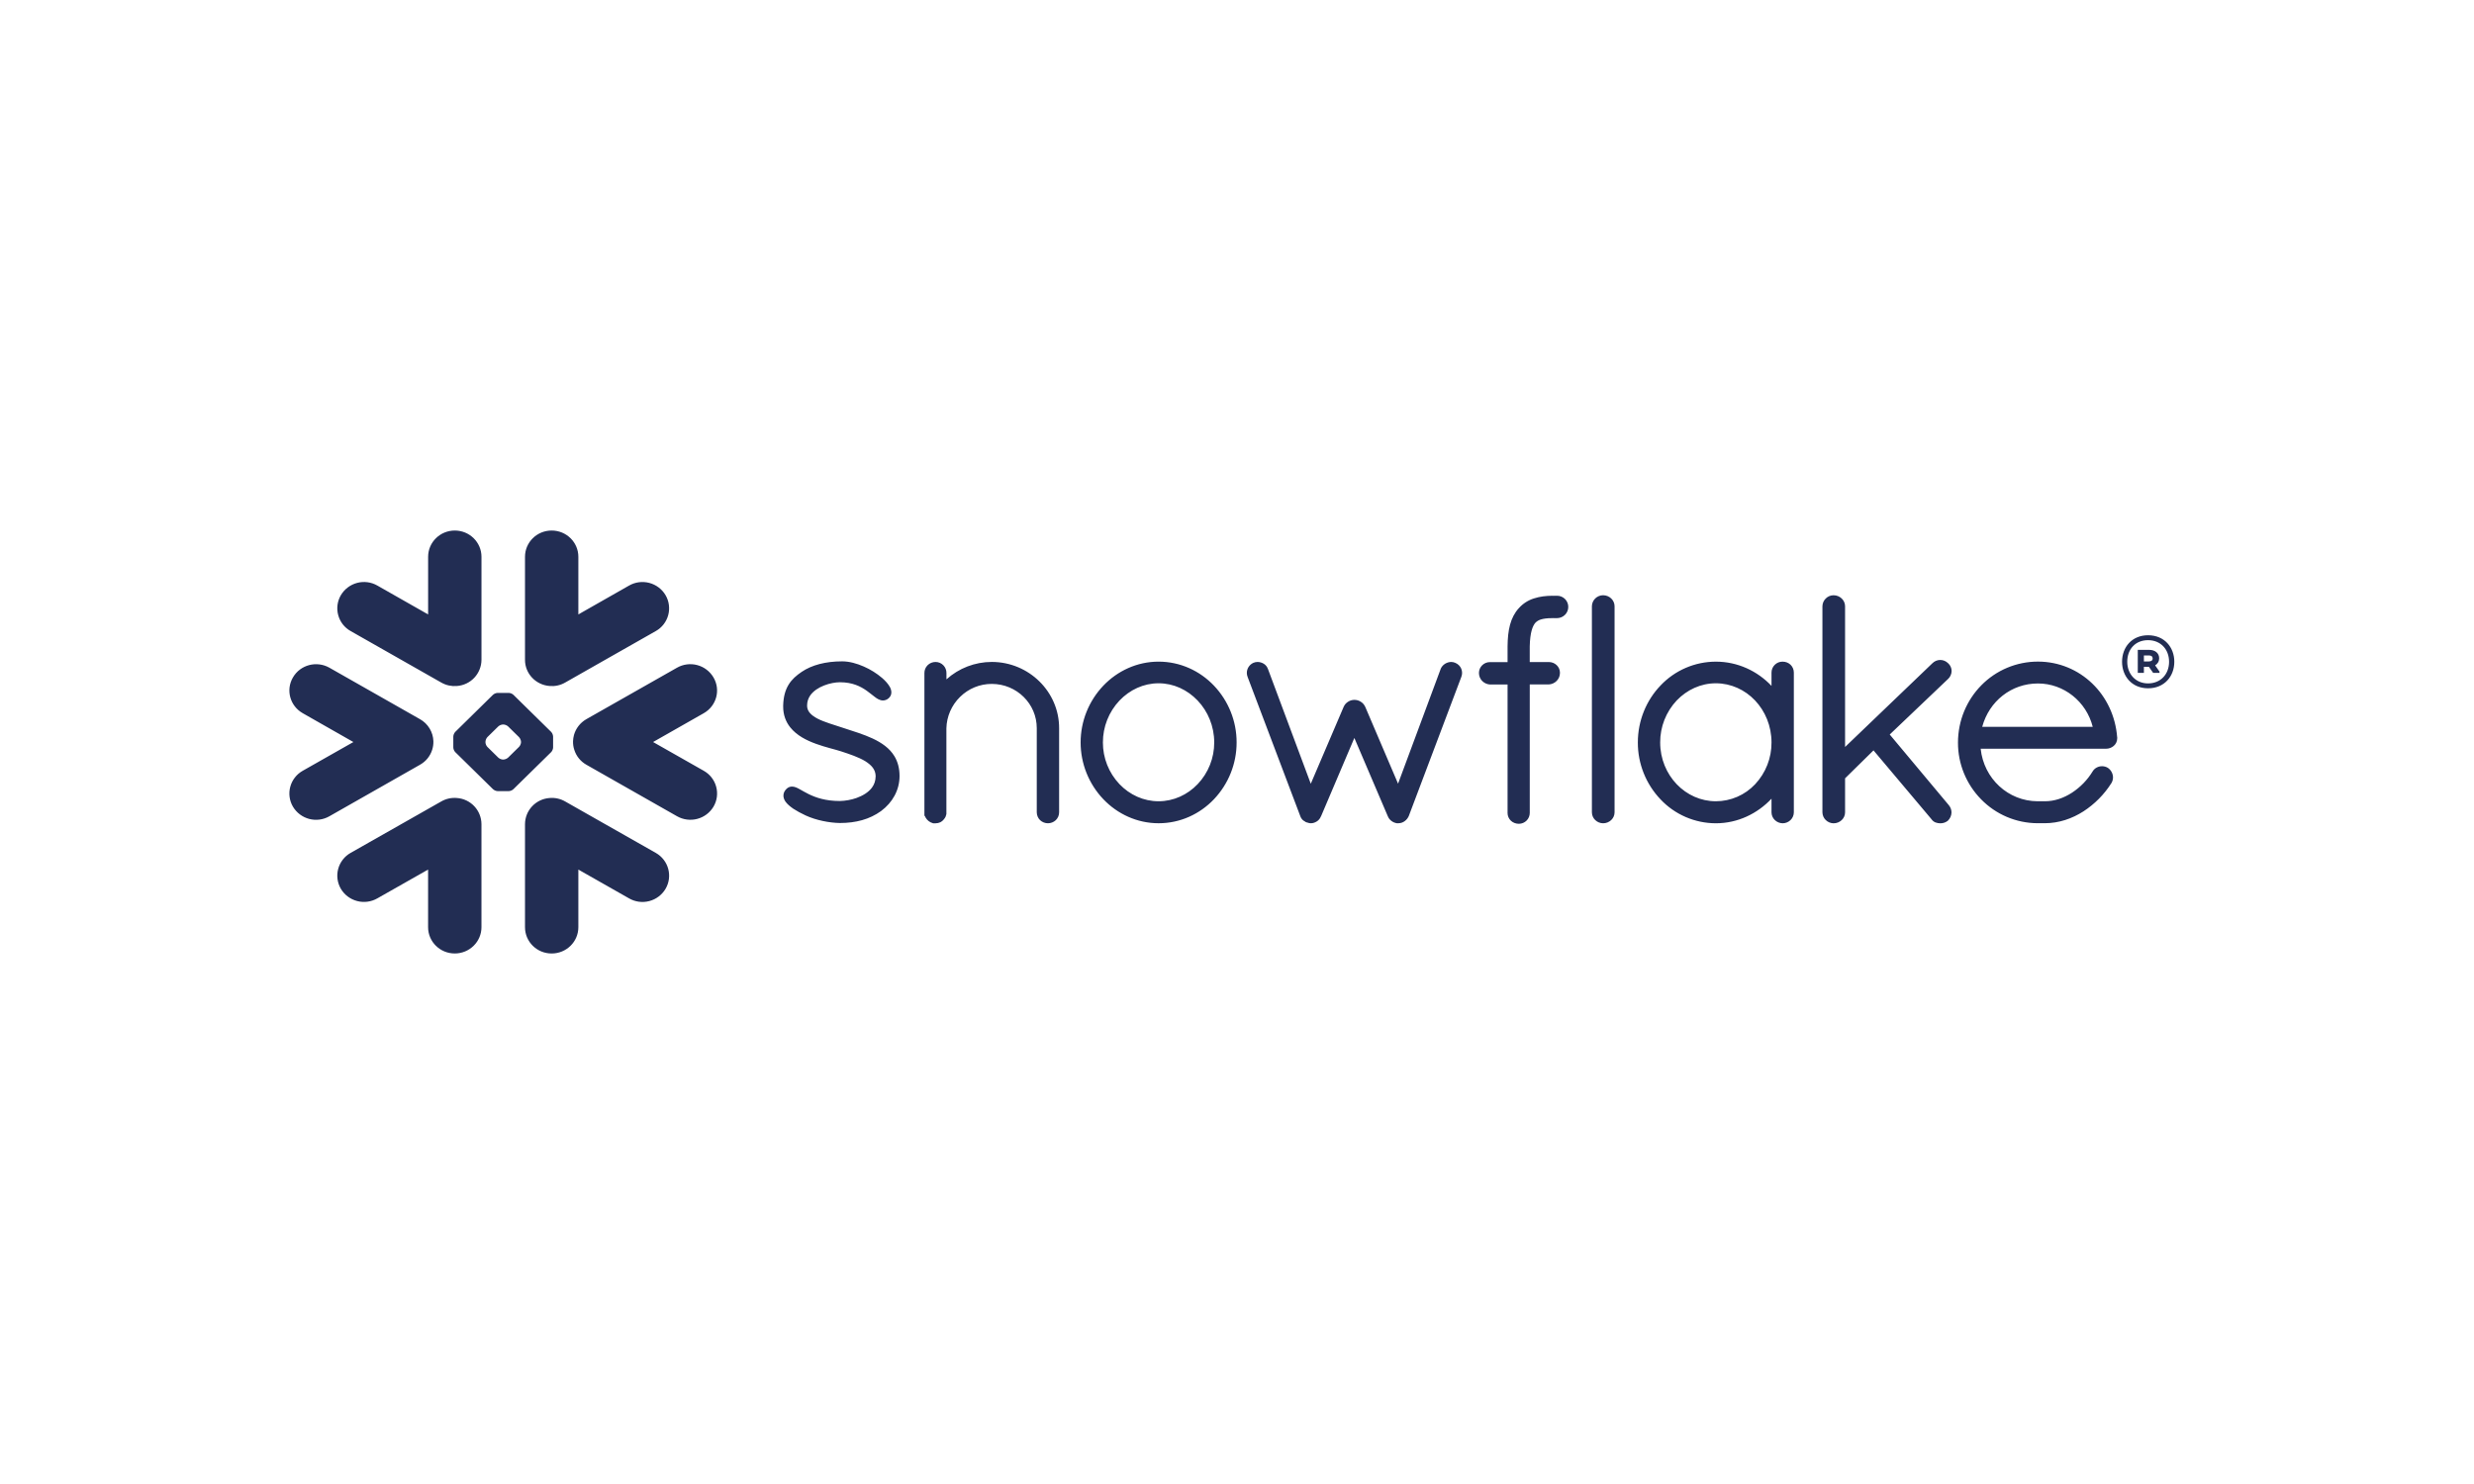 <svg width="140" height="84" viewBox="0 0 140 84" fill="none" xmlns="http://www.w3.org/2000/svg">
<g clip-path="url(#clip0_4181_15595)">
<path fill-rule="evenodd" clip-rule="evenodd" d="M121.602 37.1H121.32V37.44H121.602C121.733 37.44 121.817 37.382 121.817 37.273C121.817 37.158 121.738 37.1 121.602 37.1ZM120.974 36.784H121.609C121.955 36.784 122.184 36.97 122.184 37.261C122.185 37.342 122.165 37.422 122.124 37.492C122.084 37.562 122.025 37.621 121.955 37.661L122.203 38.015V38.086H121.843L121.602 37.745H121.32V38.086H120.974V36.784ZM122.745 37.459C122.745 36.763 122.275 36.236 121.554 36.236C120.848 36.236 120.378 36.738 120.378 37.459C120.378 38.147 120.848 38.683 121.554 38.683C122.275 38.683 122.745 38.155 122.745 37.459ZM123.041 37.459C123.041 38.276 122.485 38.96 121.557 38.96C120.635 38.96 120.084 38.272 120.084 37.459C120.084 36.642 120.633 35.958 121.557 35.958C122.485 35.96 123.041 36.641 123.041 37.459ZM39.824 40.37L36.957 42.001L39.824 43.629C39.995 43.725 40.146 43.854 40.266 44.008C40.387 44.163 40.476 44.34 40.527 44.529C40.579 44.719 40.592 44.916 40.566 45.111C40.54 45.305 40.475 45.492 40.376 45.661C40.172 46.003 39.842 46.251 39.456 46.352C39.071 46.453 38.661 46.4 38.315 46.204L33.181 43.286C32.852 43.101 32.607 42.797 32.496 42.437C32.445 42.281 32.422 42.117 32.427 41.953C32.431 41.836 32.448 41.719 32.48 41.602C32.583 41.239 32.823 40.914 33.179 40.709L38.311 37.795C38.658 37.597 39.068 37.544 39.454 37.646C39.84 37.748 40.17 37.998 40.373 38.341C40.794 39.052 40.548 39.958 39.824 40.37ZM37.11 48.277L31.98 45.364C31.715 45.212 31.41 45.144 31.105 45.17C30.728 45.195 30.374 45.361 30.115 45.636C29.855 45.911 29.71 46.274 29.709 46.651V52.483C29.709 53.306 30.381 53.971 31.218 53.971C32.053 53.971 32.728 53.305 32.728 52.483V49.221L35.601 50.853C35.947 51.052 36.357 51.106 36.743 51.004C37.129 50.903 37.459 50.654 37.662 50.311C38.079 49.6 37.833 48.688 37.11 48.277ZM31.189 42.572L29.056 44.668C28.983 44.736 28.888 44.776 28.788 44.781H28.162C28.063 44.775 27.969 44.735 27.895 44.668L25.762 42.572C25.696 42.501 25.657 42.408 25.652 42.31V41.692C25.657 41.594 25.696 41.501 25.762 41.428L27.894 39.331C27.967 39.264 28.062 39.226 28.161 39.221H28.788C28.888 39.225 28.982 39.264 29.056 39.331L31.189 41.428C31.255 41.501 31.294 41.594 31.299 41.692V42.31C31.299 42.393 31.251 42.512 31.189 42.572ZM29.484 41.99C29.477 41.892 29.438 41.798 29.371 41.725L28.754 41.119C28.68 41.053 28.585 41.015 28.486 41.009H28.461C28.363 41.015 28.269 41.053 28.196 41.119L27.579 41.725C27.514 41.799 27.476 41.892 27.471 41.99V42.014C27.471 42.099 27.518 42.216 27.579 42.276L28.196 42.883C28.257 42.943 28.376 42.994 28.461 42.994H28.486C28.585 42.988 28.68 42.949 28.754 42.883L29.371 42.276C29.438 42.204 29.478 42.112 29.484 42.014V41.99ZM19.842 35.72L24.973 38.636C25.25 38.794 25.556 38.855 25.849 38.831C26.227 38.805 26.581 38.638 26.84 38.363C27.099 38.087 27.244 37.725 27.246 37.347V31.516C27.246 30.696 26.57 30.03 25.737 30.03C24.902 30.03 24.227 30.696 24.227 31.516V34.779L21.352 33.144C21.006 32.946 20.595 32.892 20.209 32.994C19.824 33.096 19.494 33.345 19.29 33.688C19.191 33.857 19.126 34.044 19.1 34.238C19.074 34.433 19.087 34.63 19.139 34.819C19.19 35.009 19.279 35.186 19.399 35.341C19.52 35.495 19.67 35.624 19.842 35.72ZM31.105 38.831C31.399 38.855 31.705 38.794 31.98 38.636L37.11 35.721C37.281 35.625 37.431 35.495 37.552 35.341C37.672 35.186 37.761 35.009 37.812 34.82C37.864 34.63 37.877 34.433 37.851 34.239C37.826 34.044 37.761 33.857 37.662 33.688C37.459 33.345 37.129 33.096 36.743 32.995C36.357 32.893 35.947 32.946 35.601 33.144L32.728 34.779V31.516C32.728 30.696 32.053 30.03 31.218 30.03C30.381 30.03 29.709 30.696 29.709 31.516V37.347C29.706 38.13 30.322 38.773 31.105 38.83V38.831ZM25.849 45.169C25.544 45.143 25.238 45.211 24.973 45.363L19.842 48.276C19.671 48.372 19.52 48.502 19.4 48.657C19.279 48.812 19.19 48.989 19.139 49.178C19.087 49.367 19.074 49.565 19.1 49.759C19.126 49.954 19.19 50.141 19.289 50.311C19.493 50.653 19.823 50.901 20.209 51.002C20.594 51.104 21.004 51.05 21.351 50.852L24.225 49.221V52.483C24.225 53.305 24.9 53.97 25.736 53.97C26.568 53.97 27.245 53.304 27.245 52.483V46.651C27.244 46.274 27.099 45.911 26.84 45.636C26.581 45.361 26.227 45.194 25.85 45.169H25.849ZM24.458 42.437C24.507 42.281 24.53 42.117 24.525 41.953C24.517 41.699 24.443 41.45 24.31 41.232C24.177 41.014 23.991 40.834 23.768 40.709L18.641 37.795C17.917 37.386 16.994 37.629 16.579 38.342C16.16 39.052 16.408 39.959 17.132 40.37L19.998 42.002L17.13 43.629C16.959 43.725 16.808 43.854 16.688 44.009C16.567 44.164 16.478 44.341 16.427 44.53C16.375 44.719 16.362 44.917 16.388 45.111C16.414 45.306 16.478 45.493 16.578 45.662C16.781 46.004 17.112 46.252 17.497 46.354C17.883 46.455 18.293 46.402 18.639 46.204L23.768 43.287C24.116 43.092 24.35 42.783 24.458 42.437ZM88.109 33.722H87.967C87.948 33.722 87.93 33.724 87.912 33.726C87.894 33.724 87.876 33.722 87.857 33.722C87.493 33.722 87.138 33.764 86.808 33.872C86.477 33.974 86.18 34.164 85.95 34.423L85.948 34.421V34.425C85.707 34.688 85.549 35.003 85.451 35.361C85.355 35.72 85.315 36.125 85.311 36.587V37.478H84.313C84.15 37.477 83.993 37.54 83.877 37.653C83.76 37.767 83.693 37.922 83.691 38.084C83.689 38.255 83.754 38.42 83.872 38.544C83.991 38.664 84.151 38.736 84.32 38.746H85.311V45.999L85.31 46.016C85.31 46.186 85.381 46.343 85.498 46.455C85.614 46.565 85.776 46.63 85.953 46.63C86.116 46.629 86.272 46.564 86.387 46.449C86.502 46.333 86.567 46.177 86.567 46.014V38.742H87.64C87.808 38.734 87.968 38.664 88.086 38.545C88.146 38.486 88.194 38.415 88.226 38.338C88.258 38.26 88.275 38.177 88.275 38.093V38.069C88.272 37.742 87.993 37.474 87.648 37.474H86.566V36.587C86.574 36.194 86.615 35.9 86.674 35.687C86.732 35.471 86.812 35.336 86.883 35.253C86.968 35.165 87.073 35.101 87.19 35.066C87.339 35.019 87.545 34.989 87.823 34.989H87.856C87.872 34.989 87.89 34.986 87.906 34.986C87.924 34.986 87.943 34.989 87.963 34.989H88.104C88.46 34.989 88.746 34.705 88.746 34.356C88.747 34.272 88.731 34.189 88.699 34.112C88.667 34.035 88.621 33.964 88.561 33.905C88.502 33.846 88.431 33.8 88.353 33.768C88.276 33.737 88.193 33.721 88.109 33.722ZM110.245 38.426C110.306 38.368 110.354 38.299 110.387 38.222C110.421 38.145 110.438 38.062 110.439 37.979C110.439 37.897 110.421 37.816 110.387 37.741C110.354 37.666 110.305 37.6 110.244 37.545H110.245C110.244 37.542 110.241 37.542 110.241 37.542C110.241 37.538 110.238 37.538 110.238 37.538H110.236C110.119 37.422 109.961 37.356 109.796 37.356C109.629 37.357 109.47 37.424 109.352 37.542L104.41 42.282V34.317C104.41 33.974 104.118 33.694 103.76 33.694C103.677 33.694 103.596 33.71 103.519 33.741C103.443 33.773 103.374 33.819 103.316 33.878C103.198 33.994 103.131 34.151 103.128 34.317V45.98C103.129 46.062 103.146 46.142 103.178 46.217C103.211 46.292 103.257 46.361 103.316 46.417C103.434 46.534 103.594 46.6 103.76 46.602C104.118 46.602 104.41 46.325 104.41 45.982V44.056L106.019 42.474L109.299 46.37C109.36 46.459 109.444 46.521 109.528 46.554C109.623 46.588 109.716 46.602 109.797 46.602C109.946 46.605 110.091 46.558 110.21 46.469L110.217 46.464L110.226 46.456C110.29 46.395 110.341 46.322 110.377 46.241C110.412 46.16 110.431 46.073 110.433 45.985C110.431 45.833 110.376 45.687 110.277 45.572V45.571L106.937 41.576L110.241 38.429H110.245V38.427V38.426ZM101.322 37.624C101.439 37.736 101.511 37.897 101.511 38.07V45.98C101.511 46.061 101.494 46.142 101.462 46.217C101.431 46.292 101.384 46.36 101.326 46.417C101.207 46.534 101.047 46.6 100.88 46.601C100.713 46.599 100.553 46.533 100.434 46.417C100.375 46.36 100.329 46.292 100.296 46.217C100.264 46.142 100.247 46.062 100.247 45.98V45.209C99.452 46.054 98.334 46.601 97.098 46.601C96.511 46.6 95.931 46.48 95.392 46.247C94.853 46.014 94.368 45.674 93.966 45.247C93.139 44.378 92.679 43.224 92.683 42.026C92.683 40.778 93.171 39.633 93.966 38.803C94.368 38.377 94.854 38.037 95.392 37.805C95.931 37.572 96.512 37.452 97.098 37.452C98.334 37.452 99.452 37.983 100.247 38.824V38.072C100.247 37.989 100.263 37.907 100.295 37.831C100.327 37.755 100.374 37.687 100.433 37.629C100.492 37.571 100.561 37.526 100.638 37.495C100.715 37.465 100.797 37.45 100.88 37.452C101.048 37.452 101.207 37.516 101.322 37.624ZM100.247 42.026C100.247 41.091 99.888 40.253 99.315 39.647C98.743 39.044 97.956 38.678 97.098 38.676C96.246 38.676 95.463 39.044 94.884 39.647C94.278 40.291 93.943 41.143 93.947 42.026C93.947 42.961 94.311 43.792 94.884 44.392C95.46 44.993 96.245 45.354 97.098 45.354C97.514 45.354 97.926 45.268 98.307 45.103C98.689 44.938 99.032 44.696 99.317 44.394C99.92 43.753 100.253 42.905 100.247 42.026ZM49.386 41.804C48.876 41.566 48.297 41.392 47.72 41.203C47.188 41.026 46.65 40.876 46.265 40.678C46.071 40.576 45.921 40.468 45.822 40.347C45.723 40.233 45.67 40.087 45.672 39.936C45.674 39.707 45.74 39.523 45.854 39.358C46.027 39.114 46.317 38.922 46.634 38.8C46.947 38.676 47.286 38.618 47.529 38.618C48.246 38.619 48.699 38.853 49.047 39.098C49.218 39.22 49.364 39.346 49.502 39.447C49.572 39.5 49.638 39.549 49.715 39.585C49.787 39.619 49.872 39.649 49.965 39.649C50.025 39.649 50.082 39.638 50.136 39.616C50.193 39.593 50.245 39.561 50.29 39.521C50.337 39.478 50.375 39.426 50.404 39.37C50.428 39.313 50.441 39.252 50.441 39.191C50.438 39.081 50.408 38.974 50.353 38.88C50.257 38.709 50.11 38.545 49.923 38.38C49.61 38.113 49.26 37.894 48.882 37.729C48.486 37.554 48.061 37.435 47.657 37.435C46.718 37.435 45.935 37.644 45.366 38.03C45.069 38.232 44.808 38.452 44.625 38.757C44.438 39.062 44.333 39.438 44.319 39.929V39.995C44.317 40.47 44.473 40.863 44.718 41.17C45.088 41.633 45.639 41.909 46.18 42.105C46.718 42.301 47.259 42.418 47.598 42.53C48.077 42.687 48.585 42.857 48.958 43.082C49.143 43.198 49.292 43.322 49.393 43.458C49.491 43.597 49.547 43.742 49.551 43.924V43.938C49.549 44.203 49.47 44.41 49.339 44.587C49.141 44.852 48.814 45.045 48.467 45.169C48.165 45.274 47.848 45.332 47.528 45.34C46.709 45.34 46.162 45.145 45.763 44.95C45.564 44.852 45.403 44.756 45.256 44.674C45.188 44.634 45.117 44.599 45.045 44.57C44.973 44.54 44.895 44.524 44.817 44.523C44.763 44.523 44.709 44.533 44.658 44.553C44.607 44.574 44.559 44.605 44.518 44.642C44.462 44.694 44.416 44.755 44.382 44.822C44.349 44.888 44.333 44.961 44.333 45.034C44.333 45.157 44.378 45.267 44.445 45.369C44.548 45.514 44.7 45.644 44.889 45.775C45.085 45.904 45.318 46.029 45.585 46.155C46.181 46.432 46.944 46.577 47.524 46.585H47.526C48.428 46.585 49.206 46.381 49.862 45.906V45.904H49.863C50.505 45.428 50.904 44.721 50.904 43.923C50.904 43.483 50.799 43.112 50.617 42.808C50.341 42.348 49.893 42.043 49.386 41.804ZM90.716 33.693C90.633 33.693 90.551 33.709 90.475 33.741C90.398 33.772 90.329 33.819 90.27 33.877C90.212 33.934 90.165 34.002 90.133 34.078C90.1 34.153 90.084 34.234 90.083 34.316V45.979C90.083 46.061 90.1 46.142 90.132 46.217C90.164 46.292 90.211 46.36 90.27 46.417C90.389 46.533 90.549 46.599 90.716 46.601C91.074 46.601 91.365 46.324 91.366 45.981V34.316C91.365 33.972 91.076 33.693 90.716 33.693ZM119.81 41.731V41.793C119.81 41.965 119.731 42.12 119.612 42.222C119.49 42.326 119.335 42.382 119.175 42.381H112.083C112.263 44.084 113.646 45.343 115.295 45.354H115.713C116.259 45.357 116.79 45.17 117.258 44.864C117.729 44.555 118.125 44.146 118.418 43.666C118.473 43.572 118.555 43.495 118.652 43.444C118.747 43.394 118.854 43.369 118.962 43.371C119.07 43.373 119.176 43.402 119.269 43.456L119.277 43.459L119.283 43.465C119.371 43.525 119.443 43.605 119.493 43.699C119.543 43.793 119.571 43.897 119.572 44.003C119.572 44.113 119.542 44.224 119.483 44.325L119.481 44.329L119.479 44.33C119.074 44.969 118.535 45.513 117.9 45.926C117.257 46.337 116.512 46.597 115.713 46.597H115.288C114.694 46.593 114.108 46.471 113.561 46.239C113.015 46.006 112.521 45.668 112.107 45.243C111.267 44.388 110.797 43.237 110.799 42.039C110.799 40.772 111.301 39.625 112.118 38.793C112.535 38.367 113.034 38.029 113.584 37.798C114.135 37.567 114.726 37.449 115.323 37.449C116.52 37.449 117.597 37.919 118.395 38.687C119.193 39.454 119.713 40.522 119.806 41.721L119.81 41.731ZM118.425 41.143C118.065 39.707 116.784 38.685 115.323 38.687C113.824 38.687 112.562 39.687 112.17 41.143H118.425ZM56.125 37.468C55.176 37.468 54.262 37.82 53.558 38.454V38.093C53.559 37.93 53.496 37.774 53.383 37.657C53.326 37.598 53.258 37.551 53.183 37.519C53.107 37.487 53.026 37.47 52.944 37.47C52.86 37.469 52.776 37.485 52.698 37.517C52.62 37.549 52.549 37.596 52.49 37.656C52.375 37.772 52.311 37.929 52.311 38.093V46.167L52.338 46.193L52.34 46.196C52.35 46.226 52.364 46.255 52.381 46.281C52.467 46.43 52.608 46.544 52.784 46.594L52.808 46.602H52.944C53.038 46.601 53.13 46.581 53.214 46.542C53.29 46.504 53.357 46.45 53.408 46.382H53.409C53.417 46.375 53.418 46.367 53.425 46.36C53.459 46.319 53.488 46.274 53.511 46.225C53.529 46.177 53.541 46.131 53.55 46.097L53.555 46.074V41.226C53.571 40.556 53.848 39.918 54.327 39.449C54.804 38.976 55.449 38.711 56.121 38.712C56.833 38.712 57.468 38.995 57.928 39.449C58.389 39.904 58.669 40.528 58.669 41.218V45.98C58.669 46.153 58.744 46.315 58.858 46.425C58.978 46.537 59.137 46.6 59.301 46.6C59.466 46.6 59.624 46.537 59.745 46.425C59.805 46.367 59.852 46.298 59.885 46.222C59.917 46.145 59.934 46.063 59.934 45.98V41.218C59.939 39.164 58.233 37.471 56.125 37.468ZM68.694 38.808C69.52 39.676 69.981 40.828 69.978 42.025C69.98 43.222 69.52 44.373 68.694 45.242C67.902 46.074 66.795 46.599 65.563 46.599C64.343 46.599 63.234 46.073 62.439 45.241C61.612 44.373 61.151 43.222 61.151 42.025C61.151 40.828 61.612 39.676 62.439 38.808C63.234 37.977 64.344 37.451 65.563 37.451C66.795 37.452 67.902 37.977 68.694 38.808ZM68.711 42.025C68.711 41.1 68.349 40.26 67.773 39.654C67.195 39.046 66.414 38.676 65.562 38.676C64.712 38.676 63.927 39.048 63.35 39.654C62.745 40.296 62.41 41.144 62.412 42.025C62.409 42.903 62.745 43.748 63.35 44.386C63.927 44.99 64.712 45.354 65.562 45.354C66.411 45.354 67.198 44.989 67.773 44.386C68.379 43.749 68.714 42.903 68.711 42.025ZM82.356 37.522L82.353 37.519L82.35 37.518C82.278 37.487 82.201 37.47 82.122 37.469C82 37.471 81.88 37.506 81.776 37.571C81.667 37.638 81.581 37.736 81.529 37.853V37.857L79.114 44.359L77.254 40.002L77.25 39.999C77.197 39.882 77.11 39.784 76.999 39.717C76.893 39.65 76.77 39.615 76.644 39.615C76.518 39.615 76.395 39.651 76.289 39.719C76.18 39.785 76.093 39.883 76.041 39.999L76.039 40.002L74.175 44.363L71.75 37.862H71.748C71.707 37.742 71.625 37.64 71.517 37.572C71.412 37.507 71.29 37.471 71.166 37.469C71.084 37.469 71.003 37.486 70.928 37.518H70.924L70.921 37.521C70.812 37.571 70.72 37.652 70.655 37.753C70.59 37.854 70.556 37.971 70.556 38.091C70.556 38.166 70.571 38.242 70.601 38.318L73.586 46.208V46.212C73.611 46.276 73.646 46.334 73.691 46.386C73.73 46.429 73.778 46.464 73.83 46.489C73.841 46.498 73.855 46.512 73.88 46.525C73.907 46.541 73.937 46.551 73.968 46.556C74.021 46.573 74.093 46.599 74.187 46.599C74.307 46.599 74.42 46.556 74.521 46.492C74.623 46.427 74.701 46.331 74.745 46.218L74.752 46.213L76.641 41.771L78.531 46.195H78.532C78.576 46.313 78.653 46.404 78.741 46.47C78.834 46.539 78.939 46.582 79.05 46.599H79.128C79.203 46.599 79.277 46.585 79.338 46.562C79.396 46.54 79.45 46.51 79.499 46.472C79.601 46.395 79.68 46.292 79.728 46.174V46.171L82.694 38.315C82.754 38.165 82.752 37.997 82.689 37.849C82.626 37.7 82.506 37.583 82.356 37.522Z" fill="#222D53"/>
</g>
<defs>
<clipPath id="clip0_4181_15595">
<rect width="107.25" height="23.94" fill="white" transform="translate(16.375 30.03)"/>
</clipPath>
</defs>
</svg>
